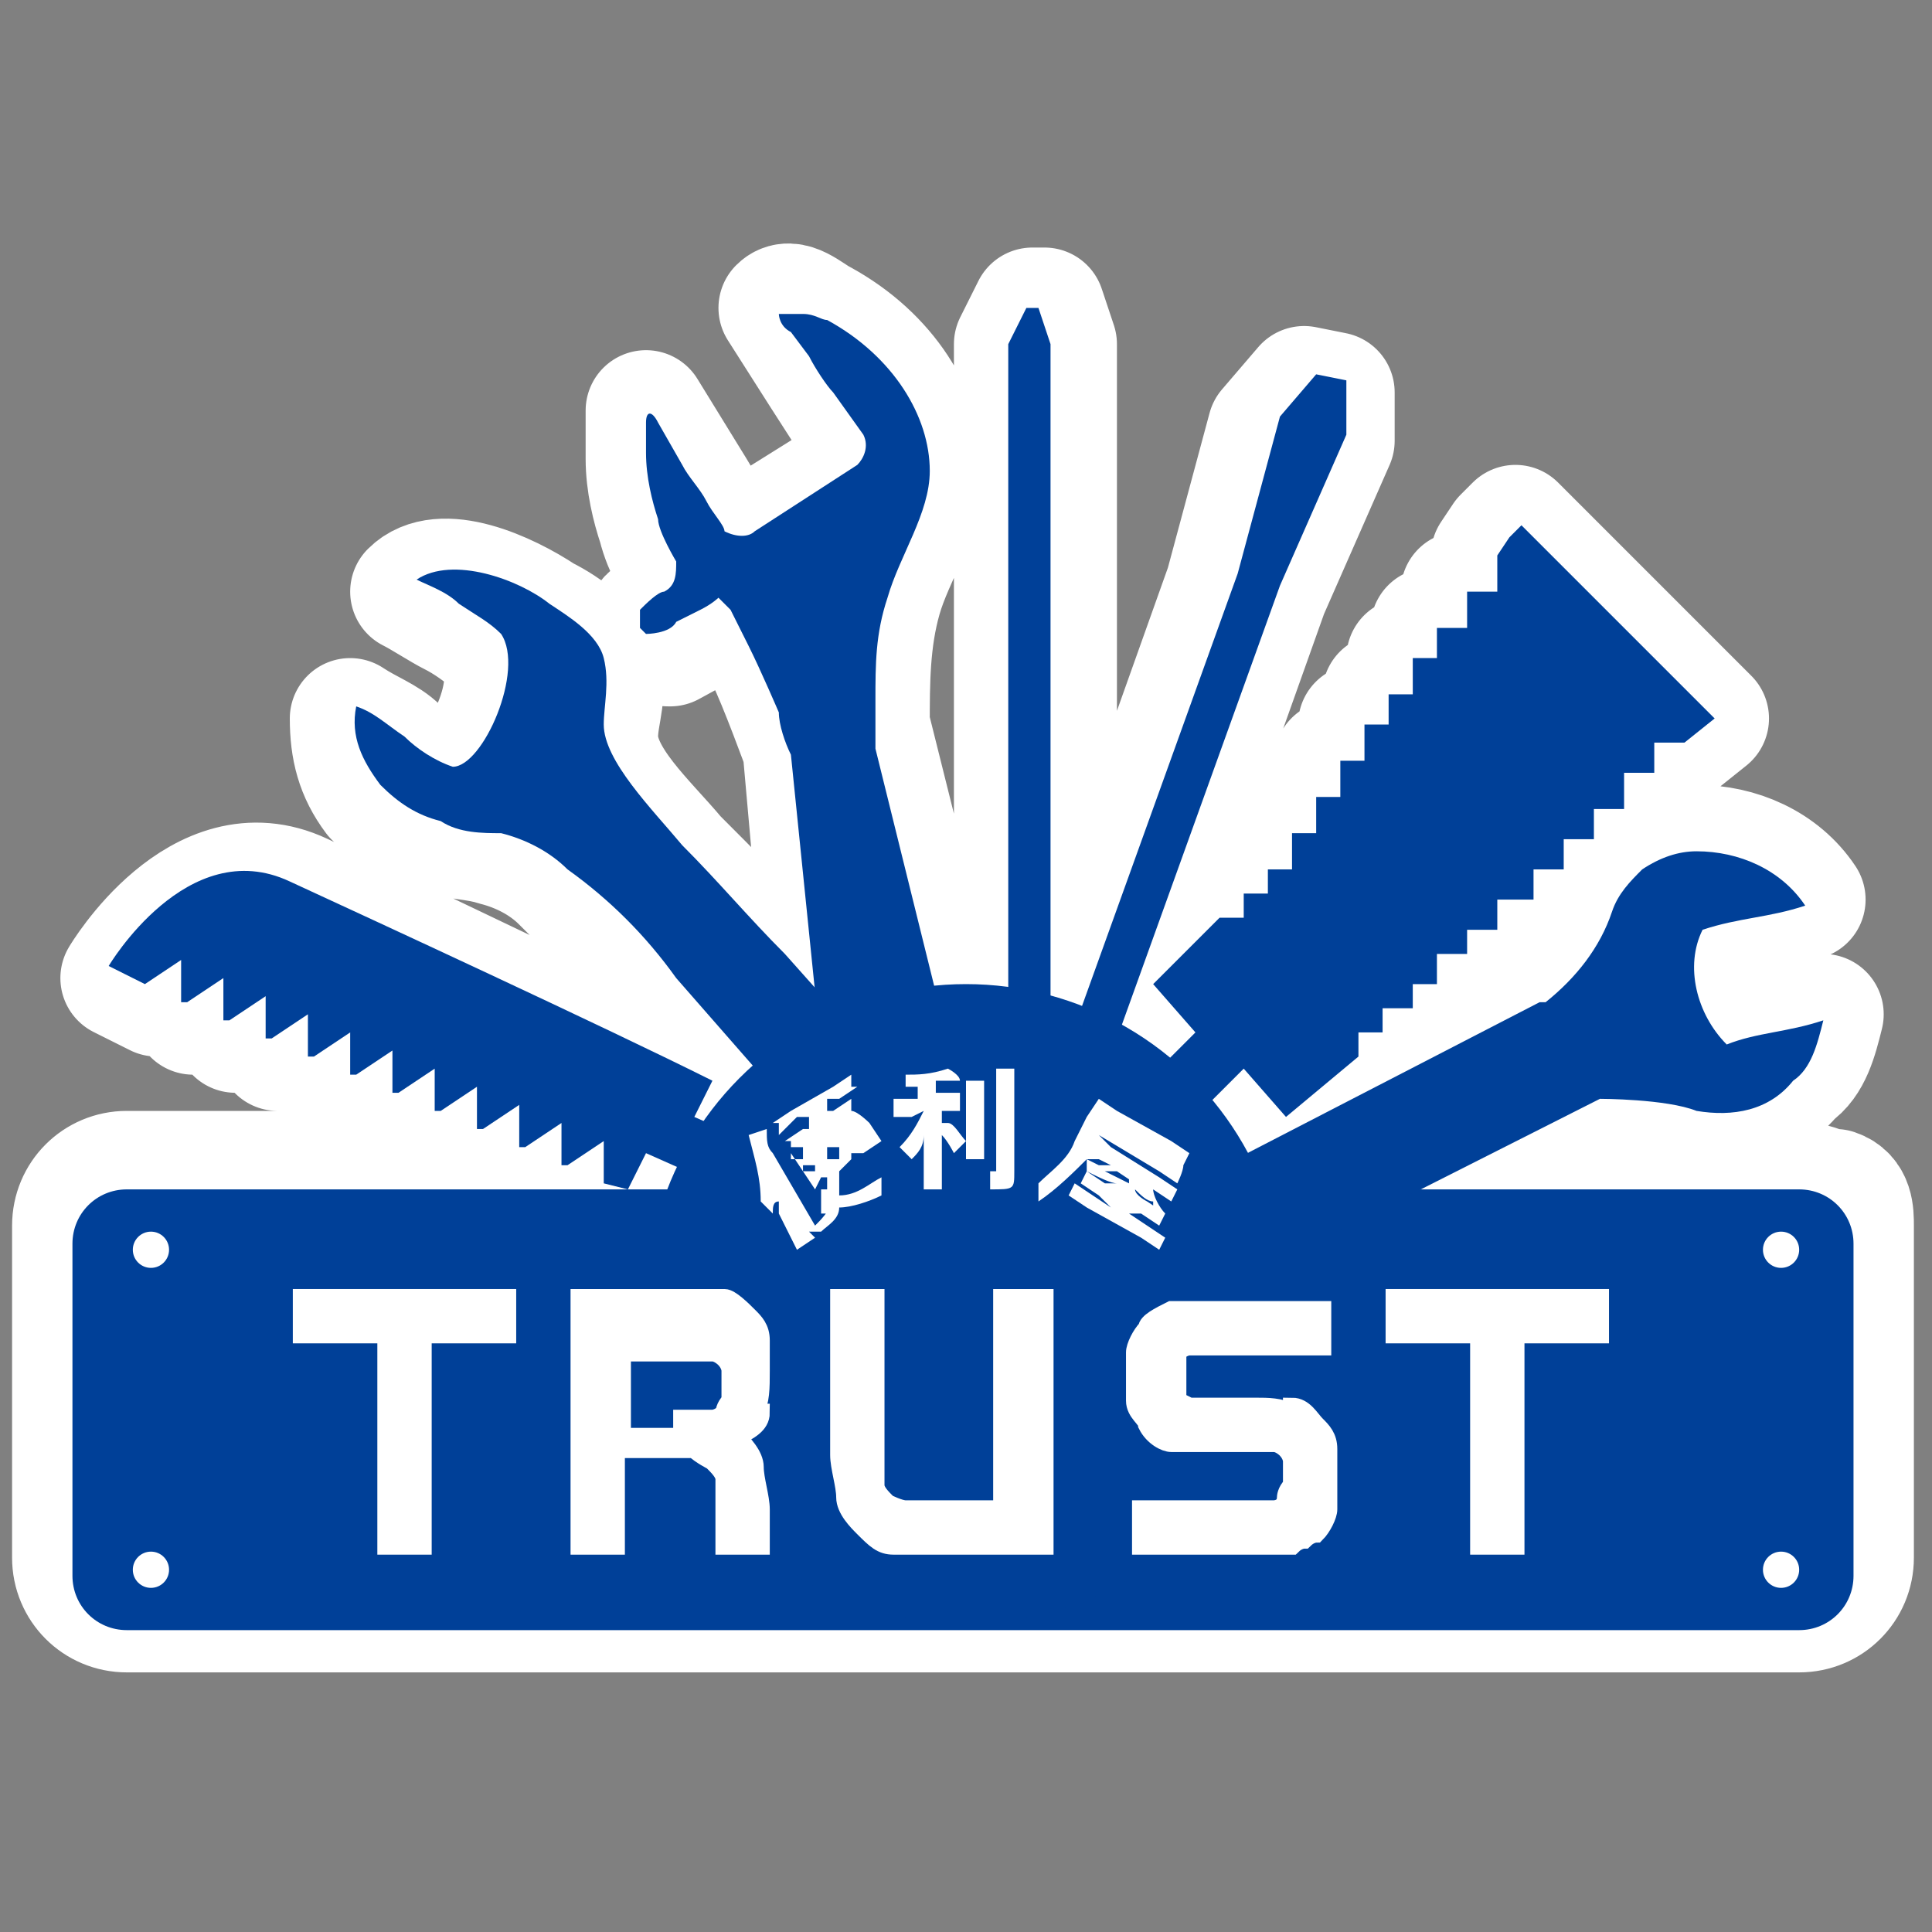 <?xml version="1.0" encoding="UTF-8"?>
<svg xmlns="http://www.w3.org/2000/svg" version="1.1" viewBox="0 0 32 32">
  <rect x="0" y="0" width="32" height="32" fill="#808080" stroke="none"/>
  <defs>
    <style>
      .cls-1 {
        stroke-linecap: round;
        stroke-linejoin: round;
        stroke-width: 2px;
      }

      .cls-1, .cls-2 {
        stroke: #fff;
      }

      .cls-1, .cls-2, .cls-3 {
        fill: #fff;
      }

      .cls-2 {
        stroke-miterlimit: 10;
        stroke-width: .3px;
      }

      .cls-4, .cls-5 {
        fill: #004098;
      }

      .cls-5 {
        fill-rule: evenodd;
      }
    </style>
  </defs>
  <!-- Generator: Adobe Illustrator 28.6.0, SVG Export Plug-In . SVG Version: 1.2.0 Build 709)  -->
  <g>
    <g id="_レイヤー_1" data-name="レイヤー_1">
      <g id="_レイアウト">
        <path id="_パス_46440" data-name="パス_46440" class="cls-1" d="M30.5,19.9c-.2-.2-.4-.3-.6-.3h-6.3l2.9-1.5s1.1,0,1.6.2c.6.1,1.2,0,1.6-.5.3-.2.4-.6.5-1-.6.2-1.1.2-1.6.4-.5-.5-.7-1.3-.4-1.9.6-.2,1.1-.2,1.7-.4-.4-.6-1.1-.9-1.8-.9-.3,0-.6.1-.9.3-.2.2-.4.4-.5.7-.2.6-.6,1.1-1.1,1.5h-.1c0,0-4.9,2.6-4.9,2.6-.2-.3-.4-.6-.6-.9l.5-.5.7.8,1.2-1v-.4s.4,0,.4,0h0s0-.4,0-.4h.5s0,0,0,0v-.4s.4,0,.4,0h0s0-.5,0-.5h.5c0,0,0,0,0,0v-.4s.5,0,.5,0h0s0-.5,0-.5h.5c0,0,.1,0,.1,0v-.5s.5,0,.5,0h0s0-.5,0-.5h.5c0,0,0,0,0,0v-.5s.5,0,.5,0h0c0,0,0-.6,0-.6h.5c0,0,0,0,0,0v-.5s.5,0,.5,0l.5-.4-.2-.2h0l-.9-.9-1-1-.9-.9h0l-.2-.2-.2.2h0l-.2.3v.6s-.5,0-.5,0h0c0,0,0,.6,0,.6h-.5c0,0,0,0,0,0v.5s-.4,0-.4,0h0c0,0,0,.6,0,.6h-.4s0,0,0,0v.5s-.4,0-.4,0h0c0,.1,0,.6,0,.6h-.2s-.2,0-.2,0h0s0,.3,0,.3h0v.3s-.4,0-.4,0h0c0,0,0,.6,0,.6h-.2s-.2,0-.2,0h0s0,.3,0,.3h0v.3s-.2,0-.2,0h-.2s0,0,0,0v.2h0v.2s-.2,0-.2,0h-.2s0,0,0,0v.2h0v.2s-.4,0-.4,0l-1.1,1.1.7.8-.6.5c-.2-.2-.5-.3-.7-.5l2.6-7.3,1.1-2.5v-.8c0,0-.5-.1-.5-.1l-.6.7-.7,2.6-2.6,7.3h-.1c0-.1,0-.1-.1-.1V5.7l-.2-.6h-.2l-.3.6v10.7c-.3,0-.5,0-.8,0-.2,0-.4,0-.5,0l-1.1-4.4c0-.7,0-1.4.2-2.1.2-.7.7-1.4.7-2.1,0-.9-.6-1.9-1.7-2.5-.2-.1-.5-.4-.7-.2,0,0,0,0,0,0l.7,1.1.9,1.4-2.4,1.5-.3-.5-.3-.5-.8-1.3c0,.3,0,.8,0,.8,0,.4.1.8.2,1.1.1.4.3.7.5,1.1l-.6.4c-.1,0-.1.2,0,.3,0,0,0,0,0,0h0c0,.2.2.2.3.2,0,0,0,0,0,0l1.1-.6h0c0,0,.1.1.2.2.1.2.2.4.3.6.2.4.6,1.5.6,1.5l.4,4.5c-.3-.3-.6-.6-.8-.9-.5-.6-1.1-1.2-1.7-1.8-.5-.6-1.3-1.3-1.3-2,0-.4.2-.8,0-1.1-.1-.4-.5-.7-.9-.9-.6-.4-1.7-.9-2.2-.4.2.1.5.3.7.4.2.1.5.3.7.5.5.6-.3,2.2-.8,2.2-.3,0-.6-.2-.8-.5-.2-.2-.5-.3-.8-.5,0,.5.1.9.4,1.3.3.3.6.5,1,.6.3.1.7.1,1,.2.4.1.8.3,1.1.6.6.6,1.2,1.2,1.8,1.8.5.5.9,1,1.4,1.5-.3.2-.5.5-.7.8h-.1c0,0,0,0,0,0l.3-.6c-1.8-.8-5.7-2.7-7-3.3-1.7-.8-3,1.4-3,1.4l.6.3.6-.4v.7c0,0,.1,0,.1,0l.6-.4v.7c0,0,.1,0,.1,0l.6-.4v.7c0,0,.1,0,.1,0l.6-.4v.7c0,0,.1,0,.1,0l.6-.4v.7c0,0,.1,0,.1,0l.6-.4v.7c0,0,.1,0,.1,0l.6-.4v.7c0,0,.1,0,.1,0l.6-.4v.7c0,0,.1,0,.1,0l.6-.4v.7c0,0,.1,0,.1,0l.6-.4v.6c0,0-7.4,0-7.4,0-.5,0-.9.4-.9.9v5.5c0,.5.4.9.9.9h27.7c.5,0,.9-.4.9-.9v-5.5c0-.2,0-.5-.3-.6h0ZM11.1,19.7h-.1,0s0,0,0,0h0ZM10.3,19.4v.3s-.5,0-.5,0l.5-.3Z"/>
        <path id="_パス_46441" data-name="パス_46441" class="cls-4" d="M29.9,27H2.1c-.5,0-.9-.4-.9-.9v-5.5c0-.5.4-.9.9-.9h27.7c.5,0,.9.4.9.9v5.5c0,.5-.4.9-.9.9Z"/>
        <circle id="_楕円形_20" data-name="楕円形_20" class="cls-3" cx="2.5" cy="20.7" r=".3"/>
        <circle id="_楕円形_21" data-name="楕円形_21" class="cls-3" cx="2.5" cy="26" r=".3"/>
        <circle id="_楕円形_22" data-name="楕円形_22" class="cls-3" cx="29.5" cy="20.7" r=".3"/>
        <circle id="_楕円形_23" data-name="楕円形_23" class="cls-3" cx="29.5" cy="26" r=".3"/>
        <path id="_パス_46442" data-name="パス_46442" class="cls-5" d="M17.7,19.7c1.1,0,1.5.7,1.8,1.3.2.3.3.7.2,1-.3-.1-.5-.3-.7-.5-.3-.3-.6-.4-.9-.6-.5,0-1.3.7-1.5,1.4-.1.4,0,.5.5.8.2.2.4.3.7.5.2.1.5.3.7.5-.3.2-.8.3-1.2.3-.8-.1-2-.7-2.2-1.3-.2-.4,0-1,0-1.5,0-.4-.2-.8-.3-1.2-.5-.6-1-1.2-1.5-1.8-.7-.8-1.4-1.6-2.1-2.4-.5-.7-1.1-1.3-1.8-1.8-.3-.3-.7-.5-1.1-.6-.3,0-.7,0-1-.2-.4-.1-.7-.3-1-.6-.3-.4-.5-.8-.4-1.3.3.1.5.3.8.5.2.2.5.4.8.5.5,0,1.2-1.6.8-2.2-.2-.2-.4-.3-.7-.5-.2-.2-.5-.3-.7-.4.6-.4,1.7,0,2.2.4.3.2.8.5.9.9.1.4,0,.8,0,1.1,0,.6.8,1.4,1.3,2,.6.6,1.1,1.2,1.7,1.8.8.9,1.6,1.8,2.5,2.7.4.6,1,1,1.8,1.1,0,0,.6,0,.8,0h0Z"/>
        <path id="_パス_46443" data-name="パス_46443" class="cls-4" d="M14.8,24.3c.7,0,1.3-.2,1.7-.7.3-.3.6-.6.9-.8l9.1-4.6s1.1,0,1.6.2c.6.1,1.2,0,1.6-.5.3-.2.4-.6.5-1-.6.2-1.1.2-1.6.4-.5-.5-.7-1.3-.4-1.9.6-.2,1.1-.2,1.7-.4-.4-.6-1.1-.9-1.8-.9-.3,0-.6.1-.9.3-.2.2-.4.4-.5.7-.2.6-.6,1.1-1.1,1.5h-.1c0,0-9.1,4.7-9.1,4.7h0c-.1,0-.3,0-.4,0-.5,0-.9,0-1.4,0-.7.2-1.1.9-1.1,1.6,0,0,0,.2,0,.3.1.6.6,1,1.1,1.1h0ZM14.2,23.3v-.6c-.1,0,.2-.6.2-.6l.6-.3h.6c0,.1.5.6.5.6v.6c.1,0-.2.6-.2.6l-.6.3h-.7c0-.1-.5-.6-.5-.6Z"/>
        <path id="_パス_46444" data-name="パス_46444" class="cls-4" d="M16.8,23.3c.2,0,.3-.2.3-.4,0,0,0,0,0,0l-2.6-10.5c0-.2,0-.5,0-.8,0-.6,0-1.1.2-1.7.2-.7.7-1.4.7-2.1,0-.9-.6-1.9-1.7-2.5-.1,0-.2-.1-.4-.1-.2,0-.4,0-.4,0,0,0,0,.2.2.3l.3.4c.1.2.3.5.4.6l.5.7c.1.2,0,.4-.1.5l-1.7,1.1c-.1.1-.3.1-.5,0,0-.1-.2-.3-.3-.5s-.3-.4-.4-.6l-.4-.7c-.1-.2-.2-.2-.2,0,0,0,0,.4,0,.5,0,.4.1.8.2,1.1,0,.2.3.7.3.7,0,.2,0,.4-.2.5-.1,0-.3.2-.4.3,0,0,0,.2,0,.3,0,0,0,0,.1.1,0,0,.4,0,.5-.2l.4-.2c.2-.1.3-.2.3-.2h0c0,0,.1.1.2.2.1.2.2.4.3.6.2.4.5,1.1.5,1.1,0,.2.1.5.2.7l1.1,10.8c0,.2.2.3.4.3,0,0,0,0,0,0l2.2-.5h0ZM15,22.6c0-.3.2-.6.5-.7.3,0,.6.2.7.5,0,.3-.2.6-.5.7-.3,0-.6-.2-.7-.5,0,0,0,0,0,0h0Z"/>
        <path id="_パス_46445" data-name="パス_46445" class="cls-4" d="M15.9,25.7s0,0,.1,0c.2,0,.5-.6.7-.9.6-.9.9-1.9,1.2-2.9.2-.7.2-1.4.3-2.1.2-.6.4-1.1.7-1.7l-.4-.9s0,0,0,0c0,0,0,0,0,0l2.7-7.5,1.1-2.5v-.9c0,0-.5-.1-.5-.1l-.6.7-.7,2.6-2.7,7.5s0,0,0,0c0,0,0,0-.1,0l-.9.5c-.1.6-.3,1.2-.5,1.8-.3.6-.7,1.2-1.1,1.8-.5.9-.8,2-.9,3,0,.3-.1.9,0,1.1,0,0,0,0,0,0,.3.2.5.3.8.4.3.1.6.2.9.2h0Z"/>
        <path id="_パス_46446" data-name="パス_46446" class="cls-4" d="M18.1,25.4s0,0,0,0c.2-.1.3-.8.3-1,.2-1,.3-2.1.1-3.1-.1-.7-.3-1.4-.4-2.1,0-.6,0-1.2.1-1.8l-.7-.8s0,0-.1,0V5.7l-.2-.6h-.2l-.3.6v10.8h-.1l-.7.8c0,.6.1,1.2.1,1.8,0,.7-.3,1.3-.4,2.1-.1,1-.1,2.1.1,3.1,0,.3.2.9.3,1,0,0,0,0,0,0,.3,0,.6,0,.9,0,.3,0,.6,0,.9,0h0Z"/>
        <path id="_パス_46447" data-name="パス_46447" class="cls-4" d="M20,18.7l-.2-.2.8-.8.7.8,1.2-1v-.4s.4,0,.4,0h0s0-.4,0-.4h.5c0,0,0,0,0,0v-.4s.4,0,.4,0h0s0-.5,0-.5h.5c0,0,0,0,0,0v-.4s.5,0,.5,0h0s0-.5,0-.5h.5c0,0,.1,0,.1,0v-.5s.5,0,.5,0h0c0,0,0-.5,0-.5h.5c0,0,0,0,0,0v-.5s.5,0,.5,0h0c0,0,0-.6,0-.6h.5c0,0,0,0,0,0v-.5s.5,0,.5,0l.5-.4-.2-.2h0l-.9-.9-1-1-.9-.9h0l-.2-.2-.2.2h0l-.2.3v.6s-.5,0-.5,0h0c0,0,0,.6,0,.6h-.5c0,0,0,0,0,0v.5s-.4,0-.4,0h0c0,0,0,.6,0,.6h-.4s0,0,0,0v.5s-.4,0-.4,0h0c0,.1,0,.6,0,.6h-.2s-.2,0-.2,0h0s0,.3,0,.3h0v.3s-.4,0-.4,0h0c0,0,0,.6,0,.6h-.2s-.2,0-.2,0h0s0,.3,0,.3h0v.3s-.2,0-.2,0h-.2s0,0,0,0v.2h0v.2s-.2,0-.2,0h-.2s0,0,0,0v.2h0v.2s-.4,0-.4,0l-1.1,1.1.7.8-.8.8-.2-.2-6,5.8,1.2,1.3,6-5.8Z"/>
        <path id="_パス_46448" data-name="パス_46448" class="cls-4" d="M12.5,18.7v.2c-.1,0-1-.4-1-.4h0s.3-.6.3-.6c-1.8-.9-5.7-2.7-7-3.3-1.7-.8-3,1.4-3,1.4l.6.3.6-.4v.7c0,0,.1,0,.1,0l.6-.4v.7c0,0,.1,0,.1,0l.6-.4v.7c0,0,.1,0,.1,0l.6-.4v.7c0,0,.1,0,.1,0l.6-.4v.7c0,0,.1,0,.1,0l.6-.4v.7c0,0,.1,0,.1,0l.6-.4v.7c0,0,.1,0,.1,0l.6-.4v.7c0,0,.1,0,.1,0l.6-.4v.7c0,0,.1,0,.1,0l.6-.4v.7c0,0,.1,0,.1,0l.6-.4v.7c0,0,.4.1.4.1l.3-.6.9.4v.2c-.1,0,7.5,3.6,7.5,3.6l.8-1.6-7.6-3.6h0Z"/>
        <circle id="_楕円形_24" data-name="楕円形_24" class="cls-4" cx="16" cy="21.6" r="5.3"/>
        <path id="_パス_46449" data-name="パス_46449" class="cls-2" d="M5.1,21.5h3.3v.6h-1.4v3.5h-.6v-3.5h-1.4v-.6h0Z"/>
        <path id="_パス_46450" data-name="パス_46450" class="cls-2" d="M12.6,23.4c0,.2-.2.3-.4.4.1.1.3.3.3.5,0,.2.1.5.1.7v.6h-.6v-.6c0-.2,0-.3,0-.5,0-.1-.1-.2-.2-.3,0,0-.2-.1-.3-.2,0,0-.2,0-.3,0h-1v1.6h-.6v-4.1h1.9c.2,0,.3,0,.5,0,.1,0,.3.2.4.3.1.1.2.2.2.4,0,.2,0,.3,0,.5h0c0,.3,0,.5-.1.7h0ZM11.3,23.5h.3c0,0,.2,0,.2,0,0,0,.1,0,.2-.1,0,0,0-.1.1-.2,0,0,0-.2,0-.2h0c0-.2,0-.3,0-.3,0,0,0-.1-.1-.2,0,0-.1-.1-.2-.1,0,0-.2,0-.2,0h-1.3v1.4h1,0Z"/>
        <path id="_パス_46451" data-name="パス_46451" class="cls-2" d="M16.7,21.5h.6v4.1h-2c-.2,0-.3,0-.5,0-.2,0-.3-.1-.5-.3-.1-.1-.3-.3-.3-.5,0-.2-.1-.5-.1-.7v-2.6h.6v2.6c0,.2,0,.3,0,.5,0,.1.1.2.2.3,0,0,.2.1.3.1,0,0,.2,0,.3,0h1.3v-3.5Z"/>
        <path id="_パス_46452" data-name="パス_46452" class="cls-2" d="M21.4,23.3c.2,0,.3.2.4.3.1.1.2.2.2.4,0,.1,0,.3,0,.5,0,.2,0,.3,0,.5,0,.1-.1.3-.2.4,0,0-.1,0-.2.1,0,0-.1,0-.2.1,0,0-.2,0-.3,0-.1,0-.2,0-.3,0h-1.9v-.6h1.9c.1,0,.2,0,.3,0,0,0,.2,0,.2-.2,0,0,0-.1.1-.2,0,0,0-.2,0-.2,0,0,0-.2,0-.2,0,0,0-.1-.1-.2,0,0-.1-.1-.2-.1,0,0-.2,0-.3,0h-.9c-.2,0-.3,0-.5,0-.1,0-.3-.1-.4-.3,0-.1-.2-.2-.2-.4,0-.3,0-.6,0-.8,0-.1.1-.3.2-.4,0-.1.2-.2.4-.3.2,0,.3,0,.5,0h2v.6h-2c0,0-.2,0-.2,0,0,0-.1,0-.2.1,0,0,0,.1,0,.2,0,0,0,.1,0,.2,0,0,0,.1,0,.2,0,0,0,.1,0,.2,0,0,0,0,.2.1,0,0,.2,0,.2,0h.9c.2,0,.4,0,.6.1h0Z"/>
        <path id="_パス_46453" data-name="パス_46453" class="cls-2" d="M23.2,21.5h3.3v.6h-1.4v3.5h-.6v-3.5h-1.4v-.6h0Z"/>
        <path id="_パス_46454" data-name="パス_46454" class="cls-3" d="M13.9,19.4c0,.1,0,.2,0,.4.3,0,.5-.2.7-.3v.3s0,0,0,0h0c-.2.1-.5.2-.7.2,0,.2-.2.3-.3.4h0s0,0,0,0h-.2c0,0,.1.1.1.1l-.3.2-.3-.6v-.2c-.1,0-.1.1-.1.2,0,0,0,0,0,0,0,0,0,0,0,0l-.2-.2c0-.4-.1-.7-.2-1.1h0s.3-.1.3-.1h0c0,.2,0,.3.1.4l.7,1.2c.1-.1.2-.2.3-.4,0,0,0,0,0,0,0,0,0,.1,0,.2h0s-.2,0-.2,0h0c0-.1,0-.3,0-.4h-.1c0,0,0,0,0,0l-.2-.3-.2-.3v-.2c-.1,0-.1,0-.1,0l.3-.2h.1c0,0,0-.2,0-.2h-.2c0,0-.3.3-.3.3h0v-.2c-.1,0-.1,0-.1,0l.3-.2.7-.4.3-.2h0v.2c.1,0,.1,0,.1,0l-.3.2h-.2c0,.1,0,.2,0,.2h.1c0,0,.3-.2.3-.2h0v.2c.1,0,.3.2.3.2l.2.3h0s-.3.2-.3.2h-.2c0,.1,0,.1,0,.1ZM13.5,19.7h0c0,0,.2,0,.2,0h0c0,0,0,0,0,0,0,0,0-.1,0-.2h-.1c0,0,0,0,0,0ZM13.3,19h-.2c0,0,0,.2,0,.2h.2c0,0,0-.2,0-.2ZM13.3,19.4h0c0,0,.2,0,.2,0,0,0,0,0,0-.1h-.2c0,0,0,.1,0,.1ZM13.7,19.1s0,0,0,.1h.2c0-.1,0-.2,0-.2h-.2c0,.1,0,0,0,0ZM13.8,18.8h0c0,0-.2,0-.2,0h0c0,0,.2,0,.2,0Z"/>
        <path id="_パス_46455" data-name="パス_46455" class="cls-3" d="M15.1,18.5h-.3v-.3h0s.3,0,.3,0h.1s0-.2,0-.2c0,0-.2,0-.2,0h0s0,0,0,0v-.2c.2,0,.4,0,.7-.1h0c0,0,.2.1.2.2h0c-.1,0-.2,0-.4,0v.2h.4v.3h0s-.2,0-.2,0h-.1s0,.2,0,.2h.1c0,0,0,0,0,0,.1,0,.2.2.3.3h0s-.2.2-.2.2h0c0,0-.1-.2-.2-.3v.9s-.3,0-.3,0v-.9c0,.2-.1.3-.2.4,0,0,0,0,0,0,0,0,0,0,0,0l-.2-.2c.2-.2.3-.4.4-.6h0,0ZM16,17.9h.3v1.3s-.3,0-.3,0v-.6s0-.6,0-.6h0s0,0,0,0ZM16.8,17.7v1.7c0,.3,0,.3-.4.3s0,0,0,0v-.3c0,0,0,0,.1,0,0,0,0,0,0,0v-1.7h0s.3,0,.3,0h0s0,0,0,0Z"/>
        <path id="_パス_46456" data-name="パス_46456" class="cls-3" d="M18.2,19.2h-.2c-.2.2-.5.5-.8.7,0,0,0,0,0,0s0,0,0,0v-.3c.2-.2.5-.4.6-.7l.2-.4.2-.3h0l.3.2.9.5.3.2h0s-.1.2-.1.2h0c0,.1-.1.3-.1.3h0l-.3-.2-1-.6h0c0,0,.2.2.2.2l.8.5.3.2h0s-.1.2-.1.2h0l-.3-.2c0,.1.1.3.2.4h0s-.2,0-.2,0h0c0,0,0-.1,0-.2-.1,0-.2-.1-.3-.2h0c0,.1.2.2.2.2l.3.2h0s-.1.2-.1.2h0l-.3-.2h-.2c0,0,0,0,0,0l.3.2.3.2h0s-.1.2-.1.2h0l-.3-.2-.9-.5-.3-.2h0s.1-.2.1-.2h0l.3.2.3.2h0c0,0-.2-.2-.2-.2l-.3-.2h0s.1-.2.1-.2h0l.3.2h.2c0,0,0,0,0,0-.1,0-.3-.1-.5-.2h0s0-.2,0-.2h0s.2.1.2.1c0,0,.1,0,.2,0h0c0,0,0,0,0,0ZM18.4,18.5h0c0,0,1,.7,1,.7h0c0,0-1-.7-1-.7ZM18.8,19.6h0l-.3-.2s0,0-.2,0l.4.2h0c0-.1,0-.1,0-.1Z"/>
      </g>
    </g>
  </g>
</svg>
